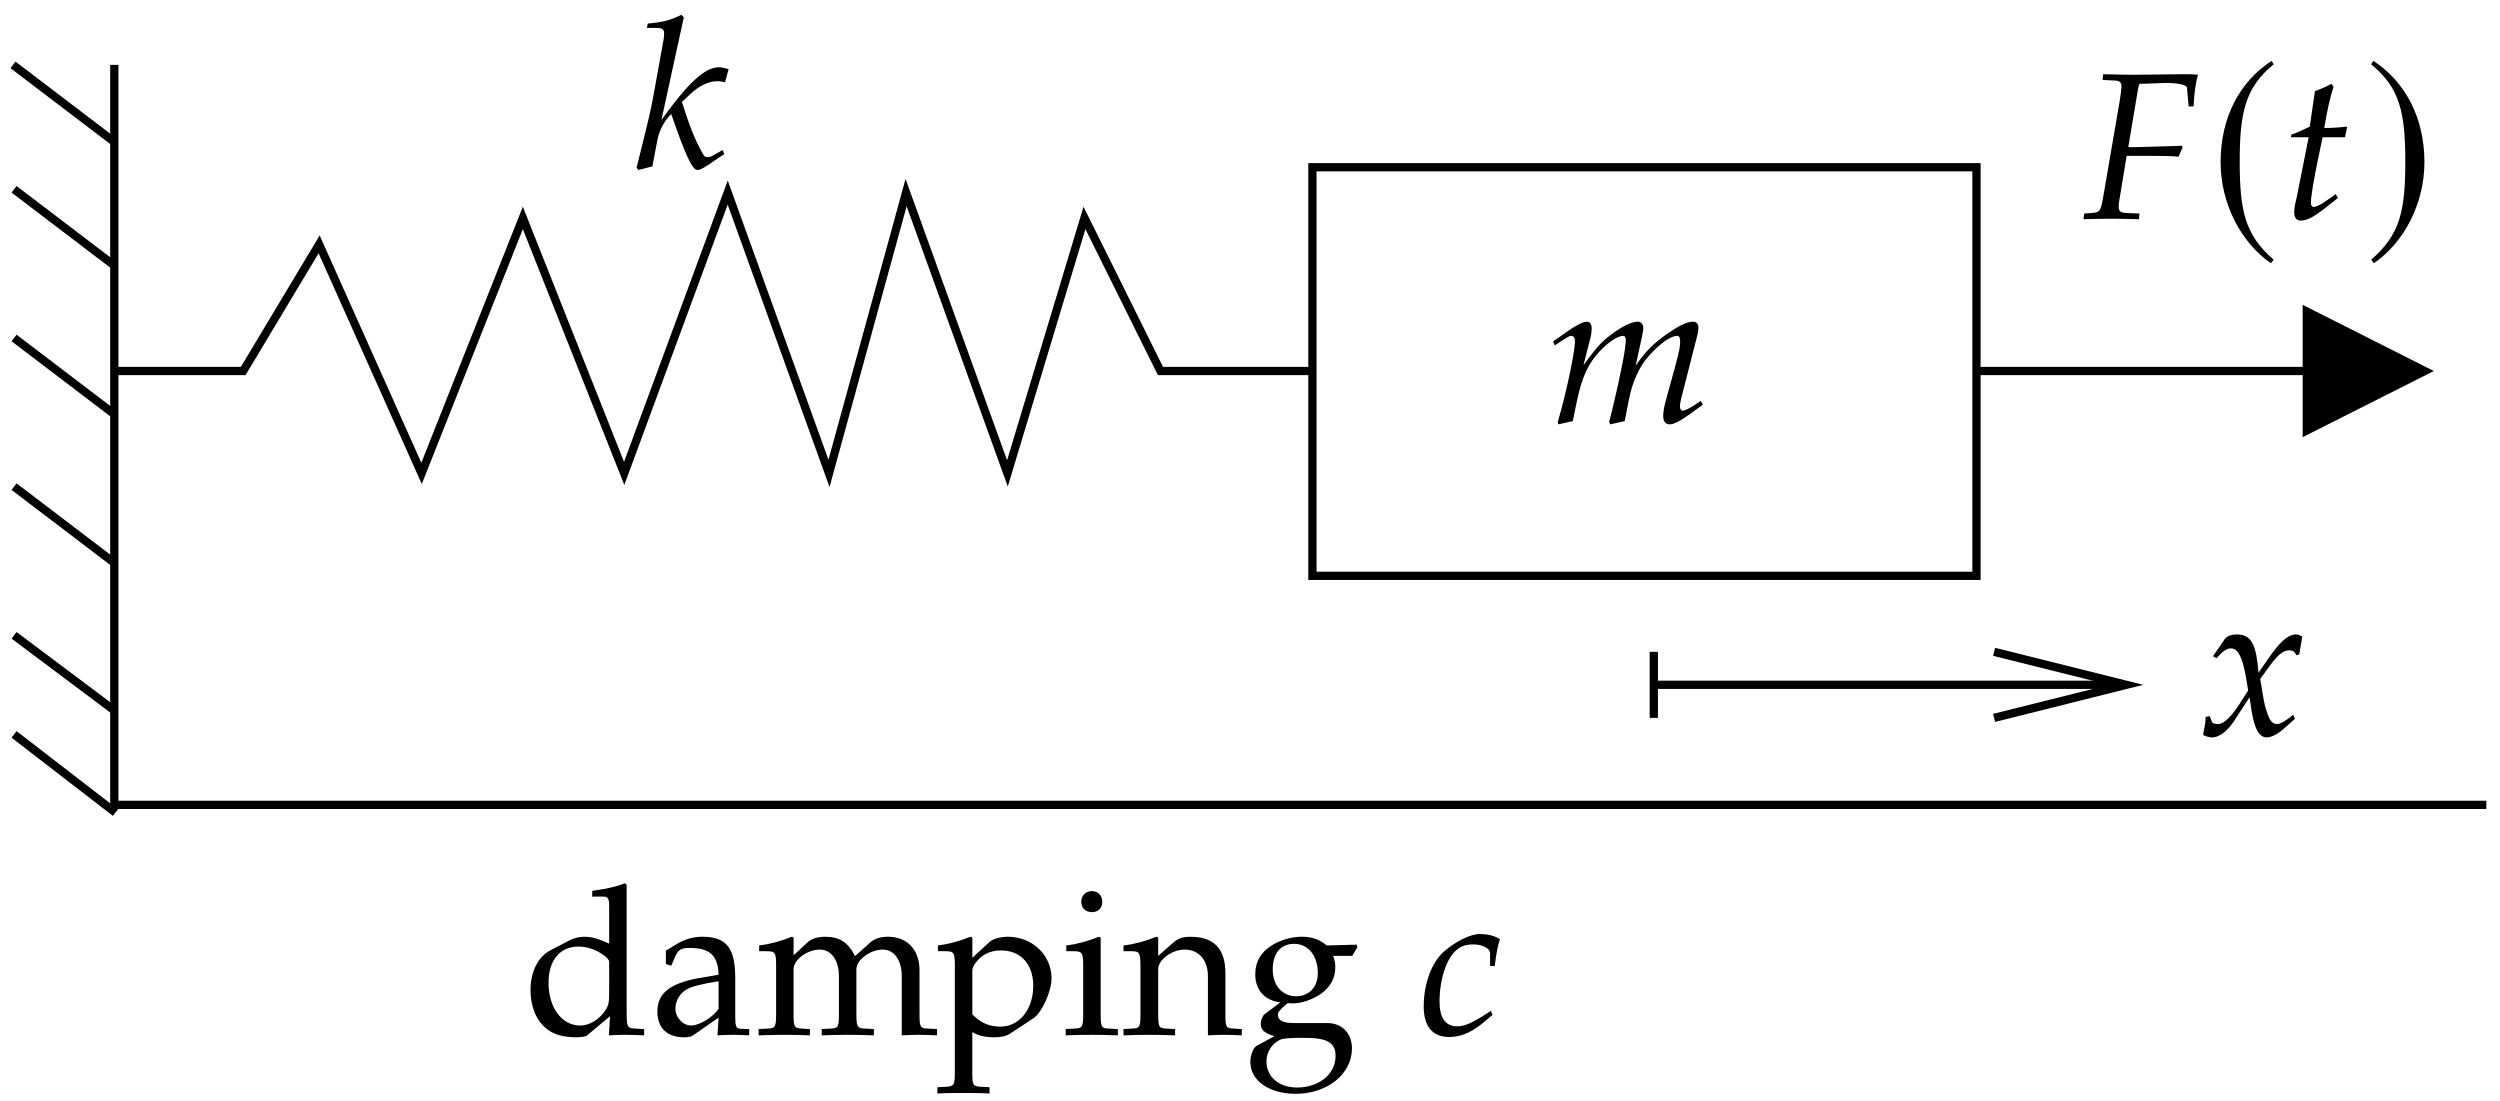 <svg xmlns="http://www.w3.org/2000/svg" width="143pt" height="63pt" viewBox="0 0 143 63"><defs><path d="M6.922.031v-.359L6.375-.359c-.406-.016-.453-.109-.453-.859v-7.359l-.094-.094c-.531.203-.922.297-1.875.438v.328H4.625c.219 0 .297.141.297.5v2.188c-.672-.297-1-.391-1.422-.391-.328 0-.609.078-.906.234l-1.047.547c-.688.359-1.125 1.234-1.125 2.25 0 .953.312 1.734.906 2.219.406.344.969.5 1.75.5.234 0 .5-.047.562-.094L4.969-1.062 4.906.031C5.219.016 5.516 0 5.828 0 6.188 0 6.562.016 6.922.031zm-2-2.672c0 .781-.016.891-.172 1.172-.344.562-.922.938-1.484.938-1.047 0-1.812-1.016-1.812-2.438 0-1.312.656-2.078 1.719-2.078.469 0 .938.156 1.359.438.25.172.391.328.391.422zm0 0" id="f"/><path d="M5.625.031v-.359l-.469-.016c-.281-.016-.328-.109-.328-.703v-2.188c0-1.734-.5-2.375-1.891-2.375-.516 0-.984.141-1.438.406L.859-4.812v.766l.312.094.156-.375c.234-.562.375-.641.922-.641 1.125 0 1.594.438 1.625 1.531l-1.188.203c-1.625.312-2.312.875-2.312 1.906 0 .938.562 1.469 1.516 1.469.219 0 .422-.031.5-.094L3.875-.984 3.812.031C4.125.016 4.438 0 4.75 0c.297 0 .578.016.875.031zm-1.75-1.516c-.344.5-1.109.953-1.562.953-.484 0-.906-.453-.906-.969 0-.438.25-.859.609-1.078.297-.188.953-.344 1.859-.484zm0 0" id="g"/><path d="M10.391.031v-.359l-.562-.031c-.406-.016-.438-.109-.438-.859V-3.688c0-1.172-.703-1.922-1.797-1.922-.422 0-.766.109-.984.297l-.906.812C5.312-5.281 4.828-5.609 4-5.609c-.438 0-.766.109-.984.297l-.828.766V-5.562l-.109-.047c-.609.25-1.234.422-1.859.5v.328h.438c.484 0 .531.078.531.875v2.688c0 .75-.047.844-.453.859L.188-.328v.359C.688.016 1.203 0 1.703 0 2.188 0 2.656.016 3.125.031v-.359l-.5-.031c-.406-.016-.438-.109-.438-.859V-3.75c0-.547.781-1.125 1.5-1.125.656 0 1.094.609 1.094 1.516v2.141c0 .75-.031.844-.438.859l-.547.031v.359C4.297.016 4.781 0 5.281 0c.5 0 1 .016 1.5.031v-.359l-.547-.031c-.406-.016-.453-.109-.453-.859V-3.75c0-.547.797-1.125 1.516-1.125.641 0 1.078.609 1.078 1.516V.031C8.688.016 9.016 0 9.328 0c.359 0 .703.016 1.062.031zm0 0" id="h"/><path d="M6.625-3.234c0-1.328-1.109-2.375-2.484-2.375-.453 0-.875.125-1.062.297l-.984.906V-5.562l-.109-.047C1.375-5.359.75-5.188.125-5.109v.328h.438c.484 0 .531.078.531.875v6.016c0 .75-.047.828-.453.859L.094 3v.359c.5-.031 1-.031 1.5-.031.5 0 .984 0 1.484.031V3l-.547-.031c-.406-.031-.438-.109-.438-.859V-.156c.359.219.734.297 1.281.297.344 0 .656-.062.844-.188L5.578-.938C6.062-1.25 6.625-2.469 6.625-3.234zm-1.047.438c0 1.344-.797 2.328-1.875 2.328-.656 0-1.141-.219-1.609-.703v-2.484c0-.172.062-.297.219-.5.344-.453.828-.672 1.422-.672 1.125 0 1.844.781 1.844 2.031zm0 0" id="i"/><path d="M3.234.031v-.359l-.547-.031C2.281-.375 2.25-.469 2.25-1.219V-5.562l-.109-.047c-.609.25-1.234.422-1.859.5v.328h.438c.469 0 .531.078.531.875v2.688c0 .75-.047.844-.453.859L.25-.328v.359C.75.016 1.25 0 1.75 0c.5 0 .984.016 1.484.031zm-.891-7.641c0-.344-.234-.609-.594-.609-.359 0-.609.25-.609.609 0 .359.25.594.609.594.359 0 .594-.234.594-.594zm0 0" id="j"/><path d="M6.844.031v-.359l-.5-.031c-.406-.016-.438-.094-.438-.859v-2.312c0-1.391-.656-2.078-2-2.078-.438 0-.688.094-.938.297l-.906.797V-5.562l-.109-.047c-.609.25-1.234.422-1.875.5v.328h.453c.469 0 .516.078.516.875v2.688c0 .75-.031.844-.438.859l-.531.031V.031C.562.016 1.062 0 1.547 0c.5 0 1 .016 1.484.031v-.359L2.5-.359c-.406-.016-.438-.109-.438-.859V-3.75c0-.547.781-1.125 1.516-1.125.797 0 1.328.594 1.328 1.516V.031C5.219.016 5.531 0 5.844 0c.344 0 .656.016 1 .031zm0 0" id="k"/><path d="M6.5-5.016l-.047-.141-1.703.047c-.438-.359-.859-.5-1.453-.5-.531 0-1.141.172-1.625.453C1-4.766.656-4.188.656-3.453c0 .891.547 1.5 1.438 1.594l-.953.719c-.109.188-.172.344-.172.516 0 .344.219.531.781.703l-1.031.562c-.172.094-.344.531-.344.906C.375 2.625 1.453 3.375 2.969 3.375 4.766 3.375 6.188 2.25 6.188.781c0-.859-.562-1.453-1.406-1.453H2.875c-.625 0-.922-.141-.922-.469 0-.156.109-.281.406-.547.078-.062.109-.078.156-.125.109 0 .188.016.281.016.516 0 1.141-.219 1.641-.562.531-.406.797-.875.797-1.516 0-.234-.031-.391-.125-.641h1.094zm-2.266 1.5c0 .781-.5 1.312-1.234 1.312-.797 0-1.344-.625-1.344-1.531 0-.922.453-1.469 1.219-1.469.812 0 1.359.672 1.359 1.688zM5.25 1.219c0 1.031-.953 1.797-2.203 1.797-1.031 0-1.75-.609-1.75-1.5 0-.531.312-1.016.781-1.234.188-.078.531-.109 1.359-.109C4.781.172 5.25.438 5.25 1.219zm0 0" id="l"/><path d="M4.234-1.141 4.141-1.375l-.188.125c-.859.562-1.312.766-1.734.766-.672 0-1.016-.469-1.016-1.422 0-1.266.406-2.5.984-2.953.25-.219.547-.312.938-.312.531 0 .969.219.969.516v.719h.266c.094-.781.188-1.219.297-1.531-.312-.203-.703-.297-1.156-.297-.531 0-1.391.422-2.062 1.016C.75-4.141.297-2.906.297-1.625c0 1.141.5 1.75 1.453 1.75.656 0 1.219-.234 1.891-.766zm0 0" id="m"/><path d="M8.844-1.016l-.125-.219-.297.203c-.359.234-.609.359-.734.359-.078 0-.156-.109-.156-.234 0-.125.016-.234.078-.484l.906-3.547c.047-.203.078-.391.078-.484 0-.203-.125-.344-.312-.344-.344 0-.797.219-1.531.734C6-4.5 5.578-4.078 5-3.25l.359-1.641c.047-.234.078-.422.078-.5 0-.234-.125-.375-.312-.375-.359 0-.906.266-1.562.766-.531.406-.766.656-1.547 1.719l.406-1.594c.047-.188.062-.375.062-.516 0-.234-.109-.375-.266-.375-.266 0-.719.25-1.594.891l-.344.234.094.234.375-.25c.438-.281.484-.297.562-.297.141 0 .219.125.219.297 0 .609-.484 2.922-.984 4.625l.031.141.828-.188.25-1.219c.297-1.328.609-2.031 1.266-2.75.516-.547 1.047-.906 1.375-.906.094 0 .141.094.141.25 0 .422-.25 1.781-.75 3.875l-.203.797.062.141.828-.188.25-1.266c.188-.969.594-1.875 1.125-2.453.656-.734 1.25-1.156 1.641-1.156.094 0 .156.109.156.297 0 .297-.016.453-.297 1.5l-.516 1.875c-.094.344-.156.641-.156.906 0 .297.125.484.359.484.312 0 .734-.25 1.906-1.125zm0 0" id="n"/><path d="M5.109-.797l-.094-.234L4.5-.734c-.172.094-.25.109-.359.109-.109 0-.203-.062-.297-.266-.422-.766-.688-1.422-1.156-2.891l.172-.156c.719-.734 1.281-1.031 1.875-1.031.094 0 .219.016.422.062l.203-.75c-.203-.062-.422-.109-.562-.109-.797 0-1.781.922-3.281 3.016l1.281-5.875-.141-.141c-.625.312-1.047.422-1.922.5l-.047.25h.578c.281 0 .406.094.406.297 0 .094-.016.203-.016.281l-.578 3.203c-.156.906-.359 1.719-.984 4.219l.109.125L1-.094l.281-1.484c.109-.578.391-1.109.797-1.516.828 2.391 1.203 3.203 1.5 3.203.156 0 .453-.156.969-.531zm0 0" id="o"/><path d="M6.297-6.422c.031-.75.125-1.359.25-1.812-.266-.031-.594-.031-.797-.031-.938 0-1.875.031-2.812.031-.609 0-1.219-.016-1.812-.031l-.031.328.656.031c.297 0 .422.109.422.312 0 .172-.047.547-.109.906L1.172-1.5C.984-.391.969-.375.484-.328l-.438.031L0 .031C.5.016 1.016 0 1.516 0 2.062 0 2.625.016 3.172.031l.031-.328-.766-.031c-.328-.016-.422-.109-.422-.359 0-.062 0-.203.016-.25l.438-2.656h1.391c1.5 0 1.203.031 1.578.047l.234-.547L5.625-4.172 3-4.094h-.438l.547-3.25c.031-.188.047-.25.109-.375.234 0-.047.016 1.469-.047.734 0 1.219.109 1.234.281l.094 1.062zm0 0" id="p"/><path d="M3.172-1.188l-.125-.219-.531.375c-.359.25-.594.359-.734.359-.094 0-.156-.094-.156-.234 0-.312.141-1.25.516-3.016l.156-.734h1.281l.125-.609c-.453.047-.86.078-1.313.078.188-1.125.328-1.703.531-2.359l-.125-.172c-.234.141-.562.281-.938.422L1.562-5.266c-.516.25-.828.391-1.047.453l-.031.156H1.5l-.672 3.375c-.062.297-.156.594-.156.906 0 .297.125.484.359.484.422 0 .828-.234 1.766-1 .219-.156.141-.109.375-.297zm0 0" id="q"/><path d="M5.359-.938l-.094-.234c-.438.359-.734.531-.922.531-.188 0-.344-.109-.453-.344-.109-.234-.25-.672-.312-1.031L3.375-3.219l.422-.578c.547-.781.875-1.062 1.25-1.062.188 0 .328.109.391.281L5.609-4.625l.172-1.016c-.141-.078-.25-.125-.359-.125-.469 0-.953.438-1.688 1.531l-.453.656-.062-.562c-.141-1.188-.469-1.625-1.172-1.625-.312 0-.578.094-.688.25l-.688 1 .203.109c.359-.406.594-.562.828-.562.391 0 .656.484.859 1.656l.125.75-.469.734c-.516.797-.922 1.188-1.266 1.188C.781-.641.641-.688.625-.75l-.141-.344-.234.047c0 .234-.016.391-.094.766C.125-.125.125-.094.109-.016.281.078.484.125.625.125c.391 0 .859-.344 1.234-.906l.906-1.391.125.828C3.062-.328 3.328.125 3.75.125c.266 0 .656-.203 1.031-.547zm0 0" id="r"/><path d="M3.641-9.031C1.812-7.844.719-5.797.719-3.234c0 2.344 1.141 4.578 2.875 5.781L3.75 2.344C2.094.906 1.812-.484 1.812-3.281 1.812-6.062 2.125-7.5 3.75-8.828zm0 0" id="s"/><path d="M.5-9.031l-.125.203C2.016-7.5 2.328-6.062 2.328-3.281c0 2.797-.281 4.188-1.953 5.625l.156.203c1.75-1.203 2.891-3.438 2.891-5.781C3.422-5.797 2.312-7.844.5-9.031zm0 0" id="t"/><clipPath id="a"><path d="M0 .535h14V15H0zm0 0"/></clipPath><clipPath id="b"><path d="M112 20h28v2h-28zm0 0"/></clipPath><clipPath id="c"><path clip-rule="evenodd" d="M0 63.535h143v-63H0zm139.699-42.754v.883l-7.75 2.957v-6.801zm0 0"/></clipPath><clipPath id="d"><path d="M94 38h29v2H94zm0 0"/></clipPath><clipPath id="e"><path clip-rule="evenodd" d="M0 63.535h143v-63H0zm123.133-24.801v.879l-9.07 1.449 7.559-1.891-7.559-1.887zm-29.227.879v-.879l.691-1.449v3.777zm0 0"/></clipPath></defs><g class="a"><path d="M750.713 305.995h379.844v233.711h-379.844zm0 0"/><path d="M65.401 598.261v-423.281H1422.197"/></g><g clip-path="url(#a)"><path d="M65.401 554.159l-57.969 44.102" class="a"/></g><path d="M65.401 423.143h73.711l43.438 72.461 58.594-131.016L299.072 510.722l57.969-146.133 59.219 160.625 57.93-160.625 44.102 160.625 57.969-160.625 44.062 146.133 43.477-87.578h86.914" class="a"/><g clip-path="url(#b)"><g clip-path="url(#c)"><path d="M1130.557 423.143h262.031" class="a"/></g></g><g style="stroke-width:4.724;stroke:#000;stroke-miterlimit:10;transform:matrix(.1,0,0,-.1,-.001,63.537)"><path fill-rule="evenodd" d="M1319.502 389.159l67.422 33.984-67.422 34.023zm0 0"/><g fill="none"><path d="M66.026 482.987 8.057 527.089"/><path d="M66.026 397.948l-57.969 44.102"/><path d="M66.026 312.909l-57.969 44.102"/><path d="M66.026 170.565l-57.969 44.727"/><path d="M66.026 228.534l-57.969 43.438"/></g></g><g clip-path="url(#d)"><g clip-path="url(#e)"><path d="M943.487 243.651h283.438" class="a"/></g></g><g class="a"><path d="M945.987 224.745v37.773"/><path d="M1140.635 262.518l75.586-18.867L1140.635 224.745"/></g><use x="29.923" y="59.191" href="#f"/><use x="37.228" y="59.191" href="#g"/><use x="43.205" y="59.191" href="#h"/><use x="53.523" y="59.191" href="#i"/><use x="60.708" y="59.191" href="#j"/><use x="64.187" y="59.191" href="#k"/><use x="71.144" y="59.191" href="#l"/><use x="81.139" y="59.191" href="#m"/><use x="88.559" y="24.165" href="#n"/><use x="36.316" y="9.613" href="#o"/><use x="119.175" y="12.51" href="#p"/><use x="126.3" y="12.51" href="#s"/><use x="130.556" y="12.51" href="#q"/><use x="135.255" y="12.51" href="#t"/><use x="125.909" y="42.056" href="#r"/><style>.a{fill:none;stroke:#000;stroke-miterlimit:10;stroke-width:4.724;transform:matrix(.1,0,0,-.1,-.001,63.537)}</style></svg>
